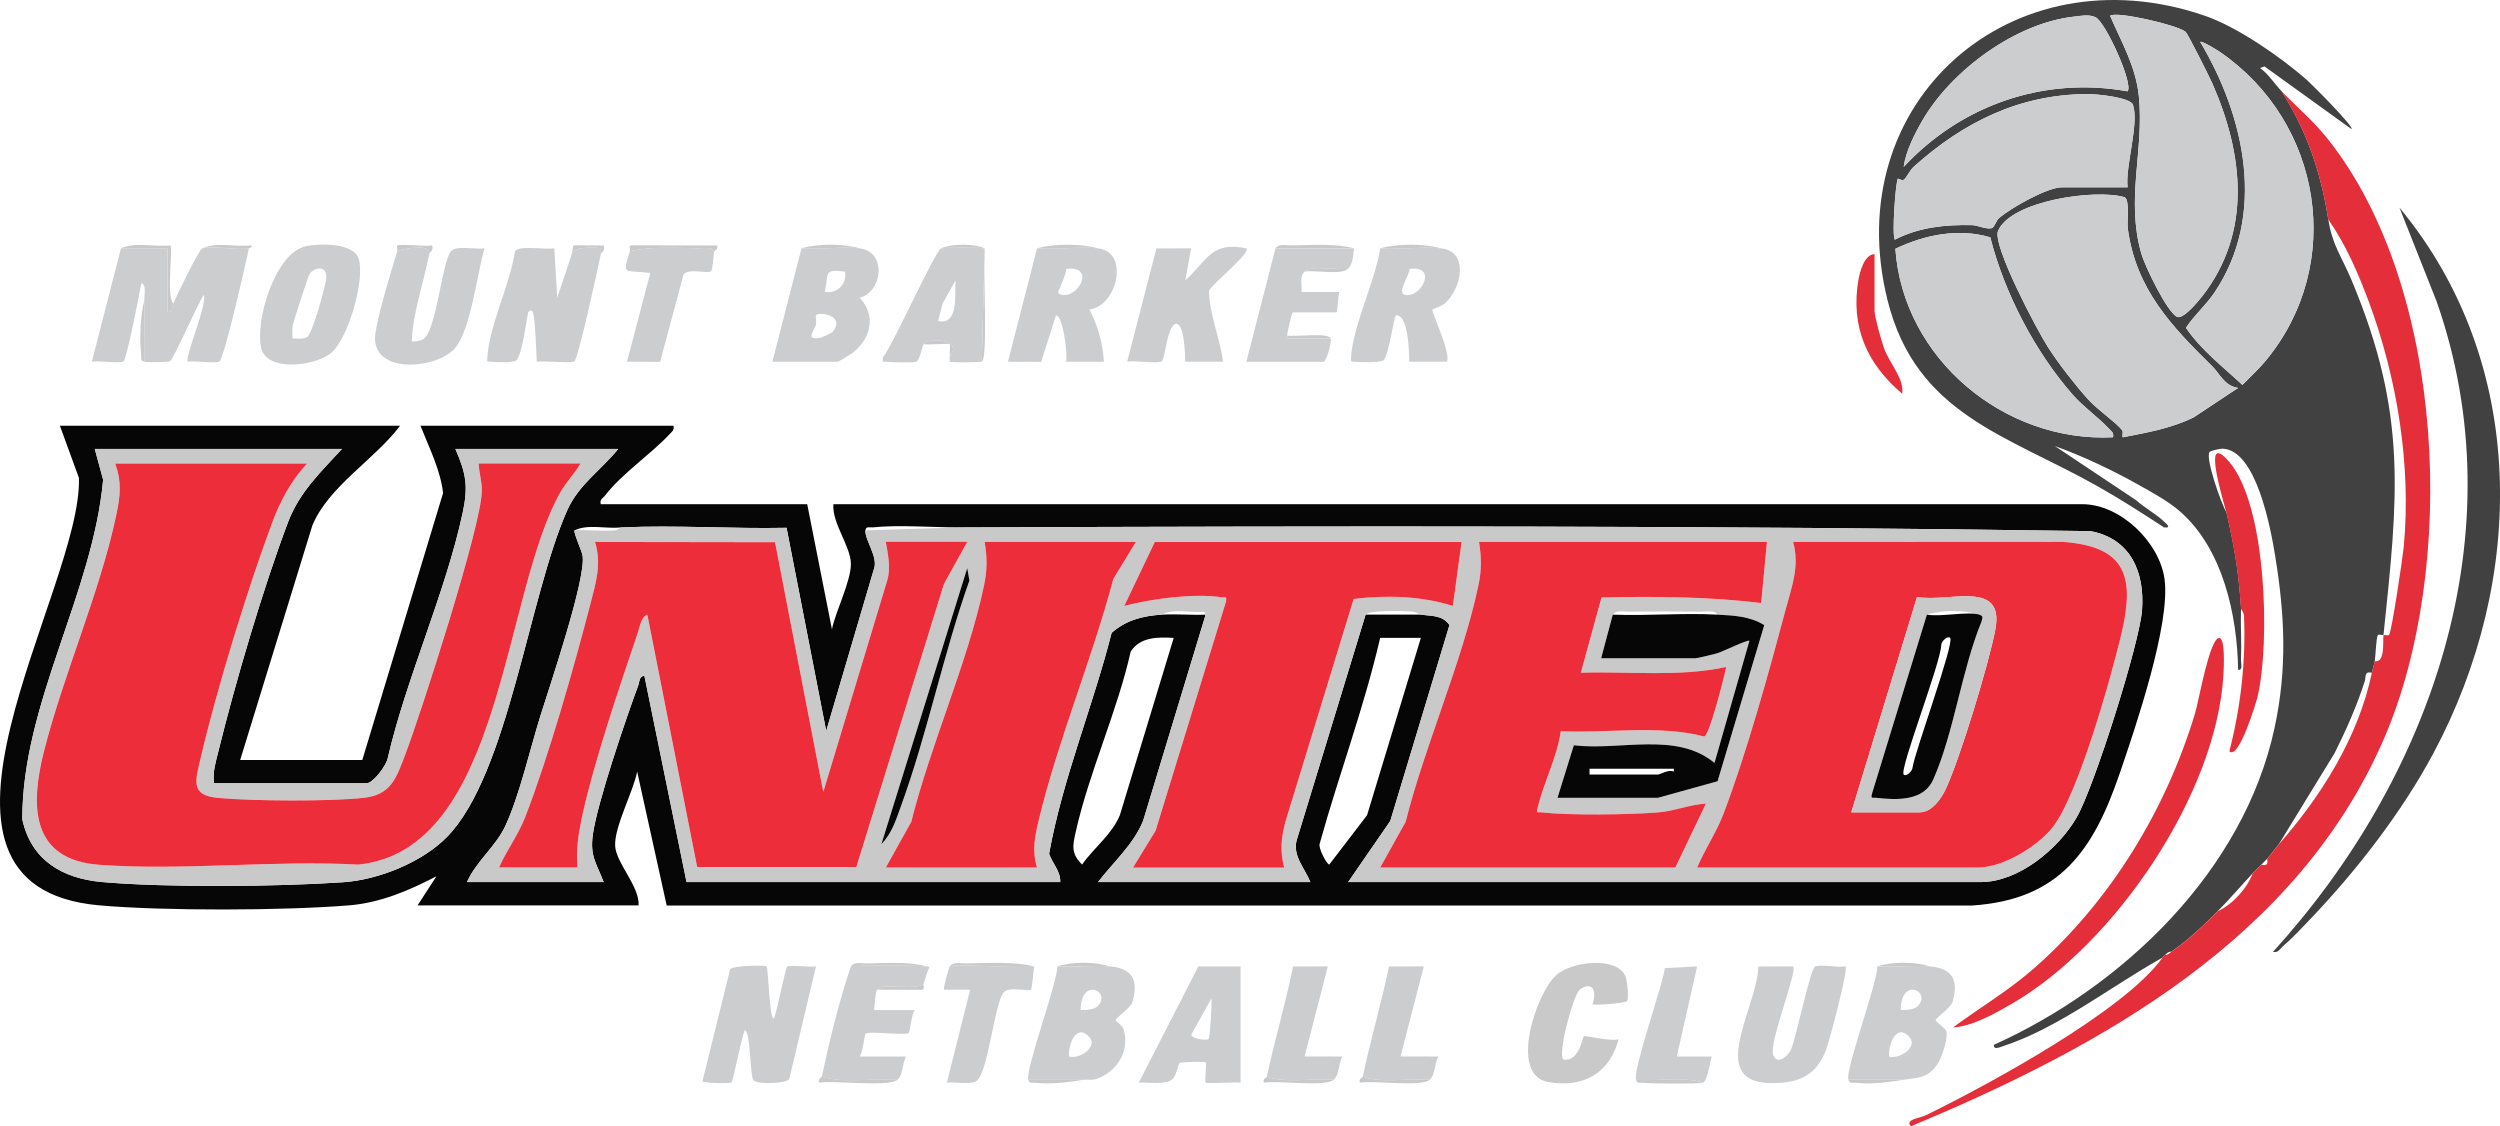 <?xml version="1.0" encoding="UTF-8"?>
<svg xmlns="http://www.w3.org/2000/svg" id="Layer_1" data-name="Layer 1" viewBox="0 0 757.39 341.2">
  <defs>
    <style>
      .cls-1 {
        fill: #060607;
      }

      .cls-2 {
        fill: #cccdcf;
      }

      .cls-3 {
        fill: #ed2e3a;
      }

      .cls-4 {
        fill: #cac9ca;
      }

      .cls-5 {
        fill: #e42e3a;
      }

      .cls-6 {
        fill: #414142;
      }
    </style>
  </defs>
  <path class="cls-2" d="M232.23,292.77c.55.58.83,15.86,2.2,15.87.98-1.97,3.43-15.24,4.05-15.78.7-.61,7.04.24,8.73-.09l-8.11,34.17c-.91,1.3-9.88,1.75-10.89.25-1.01-1.51-.85-15.1-2.58-15.04-.98,1.97-3.43,15.24-4.05,15.78-.43.37-7.74.27-8.77-.33l8.39-33.96c.86-1.17,10.65-1.27,11.04-.86Z"></path>
  <path class="cls-2" d="M336.19,292.78c6.74.54,8.87,4.03,6.87,10.83-.51,1.71-5.1,4.82-5.09,5.46,0,.33,2.06,1.54,2.45,2.82,2.01,6.63-2.19,13.02-8.43,15.04-1.28.41-2.61.02-3.72.2h-16.74c-.97-3.01,8.65-28.89,8.81-34.35,5.17.3,10.74-.41,15.86,0ZM332.45,304.89c4.55-4.5-5.05-9.15-5.06,1.09,1.48.03,3.99-.03,5.06-1.09ZM323.86,320.07c3.12.96,8.73-2.86,6.25-5.77-3.94-4.63-6.59,2.16-6.25,5.77Z"></path>
  <path class="cls-2" d="M543.24,292.78c1.36,1.36-7.26,22.9-6.07,26.71,1.02,3.26,4.3.79,5.37-1.43,1.64-3.41,5.89-24.96,7.44-25.33,2.36-.56,6.46.47,9.12.04.91.93-4.88,22.7-5.91,25.36-2.4,6.22-6.4,9.24-13.04,9.86-25.14,2.32-7.83-21.83-7.44-35.18l10.54-.04Z"></path>
  <path class="cls-2" d="M375.84,292.78v35.23c-1.67-.28-10.2.38-10.58,0s.37-5.81,0-6.17c-.28-.28-7.36-.12-7.79.15-.77.48-.92,4.56-2.99,5.44-2.76,1.18-6.54.36-9.49.58l18.06-35.22h12.78ZM366.14,314.79c.43-.44,1.05-10.69.88-12.32l-6.14,11.01c.53,1.48,4.85,1.74,5.26,1.32Z"></path>
  <path class="cls-2" d="M280.69,292.78c.3.07.85-.09.86.43-.86,1.5-1.14,3.24-1.74,4.86-2.58,2.2-13.05-.52-14.1,1.76-.58,1.27-.7,4.6-.88,6.17h12.33c-1.05,1.19-1.44,6.61-1.85,6.96-.94.8-12.11-.63-13.05.17-.4.34-.8,5.76-1.85,6.96h14.1c-1.25,2.06-.81,5.44-2.64,7.05-7.44-.54-15.73,1.14-22.91-.88,2.42-11.31,5.13-22.51,8.81-33.47,1.09-.36,21.39-.35,22.91,0Z"></path>
  <path class="cls-4" d="M492.92,303.25c-.62.73-9.97,1.41-10.47.97,1.35-3.49.26-7.26-3.81-4.46-1.92,1.32-6.92,19.78-4.99,21.2,4.69.94,5.79-6.73,6.19-7.03s8.69,1.76,10.53.87c-2.7,10.42-10.84,14.89-21.37,13-11.98-2.16-3.58-26.93,2.44-32.37,4.55-4.11,18.15-5.82,20.93.2.63,1.36,1.17,6.89.55,7.62Z"></path>
  <path class="cls-2" d="M313.29,292.78c-.12,1.13-.67,6.75-.92,7-.73.71-6.69-1.07-8.34.91-2.81,3.37-4.76,25.12-8.34,26.89-2.28,1.12-6.23.11-8.83.43l7.05-28.17h-7.93c-.28-.28,1.46-6.85,1.76-7.05,1.41-.95,21.91.72,25.55,0Z"></path>
  <path class="cls-2" d="M412.84,326.24c2.4-11.24,5.61-22.19,7.97-33.43l10.54-.04-7.05,27.29,11.45.02c-1.25,2.06-.81,5.43-2.64,7.04-6.54-.53-14,1.13-20.26-.88Z"></path>
  <path class="cls-2" d="M495.66,327.12c-1.04-3.04,8.09-28.57,8.71-33.82l9.79-.52-6.17,27.3h10.57c-.49,1.58-1.32,7.53-2.64,7.93-6.26-2.01-13.72-.35-20.26-.88Z"></path>
  <path class="cls-2" d="M383.77,326.24c2.4-11.24,5.72-22.16,7.97-33.43l10.54-.04-7.05,27.29,11.45.02c-1.25,2.06-.81,5.43-2.64,7.04-6.54-.53-14,1.13-20.26-.88Z"></path>
  <path class="cls-4" d="M313.29,292.78c-3.64.72-24.14-.95-25.55,0,.91-1.46,3.34-.88,4.83-.9,6.66-.07,14.36-.65,20.72.9Z"></path>
  <path class="cls-4" d="M271.88,327.12c-2.63,2.3-19.23.1-23.78.88-.4-1.16.86-1.66.88-1.76,7.17,2.02,15.47.34,22.91.88Z"></path>
  <path class="cls-4" d="M280.69,292.78c-1.51-.35-21.82-.36-22.91,0,.91-1.46,3.34-.88,4.83-.9,5.76-.06,12.64-.66,18.07.9Z"></path>
  <path class="cls-4" d="M404.03,327.12c-2.58,2.26-16.86.14-21.14.88-.4-1.16.86-1.66.88-1.76,6.26,2.01,13.72.35,20.26.88Z"></path>
  <path class="cls-4" d="M433.11,327.12c-2.58,2.26-16.86.14-21.14.88-.4-1.16.86-1.66.88-1.76,6.26,2.01,13.72.35,20.26.88Z"></path>
  <path class="cls-4" d="M515.92,328c-1.41.43-15.86.31-18.11.04-.98-.12-1.71.38-2.16-.92,6.54.53,14-1.13,20.26.88Z"></path>
  <path class="cls-4" d="M576.72,327.12c-4.62.74-9.73,1.46-14.57.91-.99-.11-1.73.42-2.17-.91h16.74Z"></path>
  <path class="cls-4" d="M328.26,327.12c-4.62.74-9.73,1.46-14.57.91-.99-.11-1.73.42-2.17-.91h16.74Z"></path>
  <path class="cls-4" d="M336.19,292.78c-5.11-.41-10.68.3-15.86,0,4.41-1.48,11.38-1.48,15.86,0Z"></path>
  <path class="cls-4" d="M584.64,292.78c-5.11-.41-10.68.3-15.86,0,4.41-1.48,11.38-1.48,15.86,0Z"></path>
  <path class="cls-4" d="M279.81,298.06c-.17.48.54,1.67-.53,1.81l-13.57-.04c1.05-2.28,11.52.44,14.1-1.76Z"></path>
  <g>
    <path class="cls-2" d="M36.64,75.24h14.1s0,19.38,0,19.38c1.63-.21,1.33-1.66,1.75-2.64.98-2.31,7.74-16.4,8.81-16.73,3.04-.95,10.44.68,14.1,0-.87,4.14-7.44,33.27-8.93,34.22-1.26.8-7.5-.31-9.56.12-1.13-1.06,5.92-17.26,4.84-20.26-1.77,2.47-9.09,19.39-10.27,20.12-.45.28-7.09.37-7.79.14-.09-6.15.12-12.35,0-18.5-.03-1.27.76-5.1-.87-5.28-.57,3.03-4.39,23-5.41,23.66-1.2.78-7.53-.31-9.58.11l8.81-34.34Z"></path>
    <path class="cls-2" d="M182.01,77c-.79,3.95-6.74,31.41-8.01,32.5-.76.65-9.4-.29-11.37.09-.19-4.38-.37-9.34-.87-13.67-.15-1.3-.65-2.66-1.76-1.31-.66,3.33-1.7,12-3.43,14.45-.61.87-6.19.73-7.62.53-1.32-.19-1.4.51-1.3-1.32.5-9.43,6.99-22.4,8.36-32.17,1.38-1.86,9.3-.41,11.92-.86l.89,14.97,4.4-13.21c.05-2.52,8.43-2.05,8.82-1.76.14.11-.08,1.27,0,1.76Z"></path>
    <path class="cls-2" d="M260.42,75.24c8.19.94,7.15,12.99,0,14.99,5.14,5.22,3.41,12.51-2.2,16.72-.66.49-4.15,2.64-4.4,2.64h-19.82l8.81-34.35c5.63.46,12.12-.63,17.62,0ZM256.02,82.29c-6.81-.87-4.84.62-6.17,6.15,3.9.59,6.76-2.42,6.17-6.15ZM252.25,100.54c4.05-5.01-3.99-6.18-5.04-5.04-.23.25.25,2.14-.04,3-.59,1.77-3.24,4.62,1.16,3.87.63-.11,3.58-1.42,3.91-1.83Z"></path>
    <path class="cls-2" d="M436.63,75.24c8.47.95,6.16,12.16,1.19,16.6-1.09.98-3.7,1.74-3.83,1.91-.48.67,5.54,12.78,4.4,15.83h-11.45c-.04-2.79-.18-14.02-3.95-14.1-.72-.02-2.19,12.53-3.94,13.7-1.02.68-6.88.63-8.43.41-1.32-.19-1.4.52-1.3-1.32.51-9.54,7.33-23.13,8.82-33.03,5.92.47,12.71-.65,18.5,0ZM427.01,81.48c.21,1.56-3.98,7.31-1.38,7.85,5.07,1.06,10.04-9.11,1.38-7.85Z"></path>
    <path class="cls-2" d="M332.67,75.24c9.67,1.08,5.77,17.58-2.64,18.51,2.59,4.91,4.05,10.24,4.41,15.84h-11.46c.53-2.12-.9-14.03-3.08-14.07l-4.47,14.12-10.06-.06,8.81-34.34c5.92.47,12.71-.65,18.5,0ZM323.04,81.47c-.17,1.97-1.41,3.98-1.85,5.66-.16.61-1.56,1.79.48,2.2,5.07,1.01,10.37-8.94,1.37-7.86Z"></path>
    <path class="cls-2" d="M100.65,106.64c-4.62,4.26-19.8,6.24-21.53-1.2-1.88-8.11,4.12-28.93,13.67-30.88,4.07-.83,14.46-1.05,15.91,3.94,1.86,6.39-3.1,23.57-8.05,28.13ZM88.62,102.54c1.42-.04,3.11.34,4.41-.44,1.64-.98,5.68-15.57,5.81-18.05.19-3.74-3.58-3.08-4.99-1.16-.49.67-4.89,14.3-5.17,15.75-.25,1.28-.04,2.62-.06,3.9Z"></path>
    <path class="cls-2" d="M120.34,76.12c2.49-1.04,10.52-2.28,9.69.88-1.77,8.92-4.87,17.46-5.28,26.42,1.13.07,2.29-.08,3.32-.58,4.14-2.02,5.72-23.34,8.56-26.73,1.54-1.84,7.62-.47,10.15-.86-2.22,7.51-4.11,24.63-8.95,30.24-5.33,6.18-23.8,7.94-24.21-2.64-.17-4.4,5.12-21.46,6.73-26.73Z"></path>
    <path class="cls-2" d="M360.86,75.24l-1.75,9.68c6.63-5.91,7.67-11.91,18.49-9.68,1.5,1.34-10.83,11.1-11.33,12.96.2,7.37,3.3,14.12,4.28,21.37h-11.45c-.11-1.93-.2-12.11-3.07-11.44-2.64,1.32-2.96,10.6-4.09,11.33-1.25.81-8.29-.34-10.45.11l8.85-34.3,10.53-.04Z"></path>
    <path class="cls-2" d="M298.31,75.24v.88l-.88,33.47c-.58.2-9.31.29-9.7,0-.11-.08.02-1.38,0-1.76,4.43-4.97-6.65-5.72-7.93-3.52-.6,1.02-1.13,5.02-2.36,5.32s-7.1.17-8.67-.03c-1.22-.16-1.53.48-1.29-1.3,2.95-3.63,15.88-32.31,17.6-33.05.61-.26,12.63-.3,13.22,0ZM284.22,97.25c6.34,1.33,4.94-8.06,5.27-12.32l-3.94,7.06-1.34,5.26Z"></path>
    <path class="cls-2" d="M410.2,75.24c-.19,1.84-.39,4.86-1.76,6.17-3.18.54-11.2-1.16-13.22.88-1.62,1.65-.73,3.99-.88,6.17h11.45c-.42.9-.57,6.16-.88,6.16h-13.22c-.36,0-1.81,6.69-1.76,7.05.05.39-.08.72.45.87h12.77c.32,1.04-1.26,7.06-2.2,7.06h-23.35l8.81-34.35h23.79Z"></path>
    <path class="cls-2" d="M216.37,76.12c-.26,1.16-.41,5.58-.97,6.07-.97.84-6.81-1.04-8.3.95l-7.12,26.5-10.03-.06,7.06-26.85c-7.77-1.18-8.66,1.26-6.18-6.62,6.43-1.51,14.01-.98,20.72-.9,1.49.02,3.92-.56,4.83.9Z"></path>
    <path class="cls-4" d="M36.64,75.24c4.41-2.01,10.23-.36,14.98-.89.87.87-1.32,15.27.88,17.62-.42.99-.12,2.44-1.75,2.64v-19.38s-14.11,0-14.11,0Z"></path>
    <path class="cls-4" d="M297.43,109.59l.88-33.47c-.55,4.11,1.09,32.8-.88,33.47Z"></path>
    <path class="cls-4" d="M190.82,76.12c.17-.54-.52-1.79.52-1.8l25.91.04c.4,1.16-.86,1.66-.88,1.76-.92-1.46-3.34-.88-4.83-.9-6.71-.08-14.29-.61-20.72.9Z"></path>
    <path class="cls-4" d="M410.2,75.24h-23.79c.91-1.46,3.34-.88,4.83-.9,6.06-.06,13.21-.66,18.95.9Z"></path>
    <path class="cls-4" d="M332.67,75.24c-5.79-.65-12.58.47-18.5,0,5.36-1.47,13.14-1.47,18.5,0Z"></path>
    <path class="cls-4" d="M43.69,109.59c-1.3-.43-.8-1.18-.92-2.15-.55-4.46-.24-12,.92-16.34.12,6.15-.09,12.34,0,18.5Z"></path>
    <path class="cls-4" d="M436.63,75.24c-5.79-.65-12.58.47-18.5,0,5.36-1.47,13.14-1.47,18.5,0Z"></path>
    <path class="cls-4" d="M260.42,75.24c-5.5-.63-11.99.46-17.62,0,5.05-1.47,12.5-1.48,17.62,0Z"></path>
    <path class="cls-4" d="M61.31,75.24c4.26-2.01,9.93-.36,14.53-.89,1.29.31-.43.84-.44.89-3.66.68-11.06-.95-14.1,0Z"></path>
    <path class="cls-4" d="M403.15,102.54h-12.77c-.53-.16-.4-.49-.45-.88,2.45.45,12.62-1,13.22.88Z"></path>
    <path class="cls-4" d="M408.44,81.4c-2.16,2.05-9.95.33-13.22.88,2.01-2.04,10.04-.34,13.22-.88Z"></path>
    <path class="cls-4" d="M298.31,75.24c-.59-.3-12.61-.26-13.22,0,3.44-1.49,9.95-1.47,13.22,0Z"></path>
    <path class="cls-4" d="M173.2,77l.5-2.68,9.19.04c.58,1.36-.79,2.23-.88,2.64-.08-.49.15-1.65,0-1.76-.39-.29-8.77-.76-8.82,1.76Z"></path>
    <path class="cls-4" d="M120.34,76.12c.14-.45-.24-1.53.01-1.73.76-.58,8.68.34,10.55-.03.58,1.37-.8,2.23-.88,2.64.83-3.16-7.2-1.92-9.69-.88Z"></path>
    <path class="cls-4" d="M287.74,107.82c-.04-.83.16-3.38,0-3.53-.35-.34-6.51.24-7.93,0,1.28-2.2,12.36-1.45,7.93,3.52Z"></path>
  </g>
  <g>
    <path class="cls-2" d="M584.64,292.78c6.74.54,8.87,4.03,6.87,10.83-.51,1.72-5.09,4.8-5.09,5.46,0,.55,3.04,2.27,3.3,3.62.4,2.1-1.51,8.05-2.93,9.97-3.05,4.15-5.77,3.77-10.08,4.46h-16.74c-.97-3.01,8.65-28.89,8.81-34.35,5.17.3,10.74-.41,15.86,0ZM580.9,304.89c4.55-4.5-5.05-9.15-5.06,1.09,1.48.03,3.99-.03,5.06-1.09ZM572.31,320.07c3.12.96,8.73-2.86,6.25-5.77-3.94-4.63-6.59,2.16-6.25,5.77Z"></path>
    <g>
      <path class="cls-6" d="M678.92,184.45c-.15,5.12.21,10.3,0,15.42-.04,1.07.67,3.27-.87,3.07-.25-16.56-4.63-36.7-17.62-48.01-3.57-3.11-8.2-5.6-12.33-7.93-7.83-4.43-17.18-8.86-25.56-11.86l24.57,16.38c2.6,2.33,5.99,4.1,8.49,6.49.71.68,2.48,2.03,0,1.77-6.58-4.31-13.28-8.61-20.13-12.47-27.42-15.48-54.94-21.76-63.59-56.21-15.15-60.33,37.74-106.39,96.06-86.34,9.9,3.4,22.83,12.39,30.84,19.37,1.36,1.19,14.42,14.23,13.63,14.99l-26.37-19-1.36.49c2.58,1.77,4.39,4.81,6.58,7.06,7.73,12.33,11.83,24.37,14.1,38.75,1.26,8,3.92,10.93,7.2,18.78,16.88,40.43,13.9,65.33,9.54,107.16-.5.08-1.48-.24-1.7.04-.52.66-.71,6.44-.94,7.88-.14.88-.63,2.32-.88,3.52-2.39-.51-1.71,1.21-2.17,2.63-2.44,7.55-5.59,14.67-9.13,21.74l-16.89,27.59c-1.21,1.37-2.3,3.05-3.52,4.4-.47.52-1.14,1.07-1.76,1.76-.7.78-1.74,1.67-2.64,2.64-3.51,3.77-6.96,7.81-10.57,11.45-4.36,4.39-8.92,8.78-14.1,12.33-.88-.07-1.2.37-1.76.88-.31.29-.63.52-.88.88-15.42,8.57-31.53,21.38-48.44,26.88-.86.28-2.83,1.21-2.65-.45,39.24-17.71,75.7-52.72,85.02-96,3.87-17.97,3.13-34.09.18-52.16-1.31-8.02-5.68-32.25-16.03-32.44-.76-.01-3.62.65-3.87,1.03-1.26,1.98,3.59,15.71,5.18,18.38,2.43,10.54,3.7,18.14,4.41,29.06ZM644.55,27.67c1.93-2.05-6.66-21.05-9.69-22.44-2.1-.96-4.21-.43-6.36-.21-17.72,1.88-37.25,16.23-46.07,31.44-2.39,4.12-5.07,9.39-5.7,14.11,17.35-18.67,42.41-27.48,67.83-22.9ZM667.1,89.85c15.25-19.54,12.55-43.13,3.16-64.53-.86-1.96-7.44-15.1-8.11-15.67-2.45-2.09-21.2-6.37-22.88-4.87,3.44,8.04,7.8,15.36,8.7,24.32,1.66,16.62-4.01,30.98.74,47.7,1.06,3.71,7.73,17.61,10.82,19.18,1.81.92,6.39-4.63,7.56-6.14ZM686.47,109.21c24.11-29.22,16.98-72.16-13.78-93.37-.83-.57-5.63-3.58-6.11-3.13,13.61,22.8,20.12,52.58,4.24,76.01-2.6,3.84-6.07,6.76-8.57,10.6,4.65,6.77,11.15,11.76,17.11,17.29,2.35-2.43,4.99-4.82,7.12-7.4ZM644.56,56.74c-.74-6.28,3.55-19.36,1.64-24.98-.78-2.29-11.08-3.26-13.53-3.26-20.8.01-37.85,8.52-52.91,22.03-1.23,1.11-2.18,3.42-3.04,3.94-.58.35-1.7-.44-1.75-.36-.72,1.19-1.89,17.72-.89,18.49,7.25-3.75,15.24-4.58,23.33-4.39,1.87.04,4.18,1.34,6,.92.79-.18,1.28-2.3,2.32-3.17,3.69-3.06,14.48-9.21,19-9.21h19.82ZM678.03,117.52c-4.2-.64-5.46-4.25-7.9-6.64-12.35-12.13-22.98-23.31-25.48-41.46-.33-2.37.63-8.59-.92-9.65-8.74-2.64-34.59,1.02-38.41,10.21-1.8,4.33,11.9,30.19,15.08,35.13,3.31,5.15,8.16,11.38,12.25,15.94,2.69,2.99,8.44,6.95,10.22,9.22.58.74-.23,2.21.34,2.2,7.32-1.41,14.56-2.7,21.32-5.99l13.5-8.95ZM602.97,71.9c-9.69-2.84-19.8-.79-28.76,3.47,2.33,33.25,32.98,58.75,65.94,57.11.32-1.42-.49-1.8-1.29-2.66-3.01-3.25-7.69-6.55-10.92-10.23-11.44-13.06-20.7-30.85-24.97-47.68Z"></path>
      <path class="cls-5" d="M691.25,27.68c4.76,4.89,9.78,9.13,14.07,14.56,35.74,45.12,39.31,129.82,16.92,181.56-26.14,60.38-85.31,93.23-143.33,117.41-1.87-2.14,2.59-2.39,4.58-3.36,18.81-9.18,60.1-31.58,71.65-47.71.26-.36.57-.59.88-.88.85.06,1.22-.51,1.76-.88,5.17-3.55,9.74-7.94,14.1-12.33,4.45-1.99,8.93-6.94,10.57-11.45.9-.97,1.94-1.87,2.64-2.64,1.69.3,2.05-.09,1.76-1.76,1.22-1.36,2.31-3.03,3.52-4.4,12.48-14.11,24.15-32.38,28.19-51.96.25-1.2.74-2.64.88-3.52,3.19.45,2.41-5.65,2.64-7.93.5-.08,1.48.23,1.7-.04.84-1.07,4.16-23.67,4.46-26.83,2.29-24.46-2-50.95-10.55-73.99-3.19-8.59-7.07-17.58-12.35-25.08-2.26-14.38-6.37-26.42-14.1-38.75Z"></path>
      <path class="cls-6" d="M688.61,288.36c48.03-52.75,74.15-127.05,49.57-197.06l-11.25-28.39c39.08,47.15,38.39,112.74,10.29,165.28-9.54,17.84-23.19,35.46-37.13,50.07-2.51,2.63-5.68,6.06-8.39,8.35-.99.83-1.43,2.14-3.09,1.75Z"></path>
      <path class="cls-5" d="M591.69,311.26c8.21-6.05,16.99-11.25,24.68-18.03,23.07-20.33,39.84-47.9,48.68-77.28,1.09-3.64,4.37-22.61,7.25-22.68,1.92-.04,1.41,9.27,1.31,10.98-1.98,36.22-32.94,81.79-64.04,99.8-5.11,2.96-12.08,6.93-17.89,7.21Z"></path>
      <path class="cls-5" d="M674.51,155.38c-.69-3-7.91-25.76.88-15.42,11.32,13.32,12.4,54.68,8.56,71.1-.31,1.33-5.72,19.47-8.56,16.53,3.41-12.99,5.07-27.53,4.44-41.02-.05-1.14-.91-1.98-.92-2.13-.71-10.93-1.98-18.52-4.41-29.06Z"></path>
      <path class="cls-5" d="M567.91,77v17.17c0,1.81,2.08,9.09,2.84,11.25,1.62,4.61,6.21,9.29,5.53,13.85-10.66-8.99-15.68-20.27-13.27-34.39.42-2.47,1.8-7.83,4.89-7.88Z"></path>
      <path class="cls-2" d="M667.1,89.85c-1.17,1.5-5.75,7.06-7.56,6.14-3.1-1.57-9.77-15.47-10.82-19.18-4.75-16.72.92-31.08-.74-47.7-.9-8.96-5.25-16.29-8.7-24.32,1.68-1.5,20.43,2.78,22.88,4.87.67.57,7.25,13.71,8.11,15.67,9.4,21.4,12.09,44.98-3.16,64.53Z"></path>
      <path class="cls-2" d="M644.56,56.74h-19.82c-4.52,0-15.31,6.15-19,9.21-1.04.86-1.53,2.98-2.32,3.17-1.82.42-4.13-.88-6-.92-8.08-.19-16.08.64-23.33,4.39-1-.77.17-17.3.89-18.49.05-.08,1.17.72,1.75.36.85-.52,1.8-2.83,3.04-3.94,15.06-13.51,32.11-22.02,52.91-22.03,2.46,0,12.75.97,13.53,3.26,1.91,5.62-2.38,18.7-1.64,24.98Z"></path>
      <path class="cls-2" d="M686.47,109.21c-2.13,2.58-4.77,4.98-7.12,7.4-5.96-5.53-12.46-10.51-17.11-17.29,2.5-3.84,5.97-6.77,8.57-10.6,15.88-23.43,9.37-53.21-4.24-76.01.48-.44,5.28,2.56,6.11,3.13,30.77,21.21,37.9,64.15,13.78,93.37Z"></path>
      <path class="cls-2" d="M602.97,71.9c4.27,16.84,13.53,34.63,24.97,47.68,3.23,3.68,7.9,6.98,10.92,10.23.8.87,1.61,1.25,1.29,2.66-32.96,1.63-63.61-23.86-65.94-57.11,8.96-4.25,19.07-6.3,28.76-3.47Z"></path>
      <path class="cls-2" d="M644.55,27.67c-25.41-4.58-50.48,4.24-67.83,22.9.63-4.72,3.31-9.99,5.7-14.11,8.82-15.21,28.35-29.56,46.07-31.44,2.15-.23,4.26-.75,6.36.21,3.03,1.38,11.63,20.39,9.69,22.44Z"></path>
      <path class="cls-2" d="M678.03,117.52l-13.5,8.95c-6.76,3.29-14,4.58-21.32,5.99-.56.02.25-1.46-.34-2.2-1.79-2.26-7.54-6.22-10.22-9.22-4.09-4.56-8.94-10.79-12.25-15.94-3.17-4.94-16.87-30.8-15.08-35.13,3.82-9.19,29.66-12.85,38.41-10.21,1.55,1.07.59,7.29.92,9.65,2.5,18.15,13.14,29.33,25.48,41.46,2.44,2.39,3.7,6,7.9,6.64Z"></path>
    </g>
    <g>
      <path class="cls-1" d="M121.22,128.96c-7.68,10.25-21.66,18.35-26.59,30.23l-21.87,71.06h37l24.47-80.86c-.75-6.96-4.28-13.88-6.85-20.42h76.65c.31,1.43-.49,1.8-1.29,2.67-5.52,5.96-14.34,11.84-19.42,18.46-.68.89-1.7,1.11-1.32,2.65h62.55l7.49,37.88c1.13-5.49,5.78-14.54,5.74-19.84s-5.74-12.21-5.3-18.04h378.4c11.45,0,23.34,11.45,24.88,22.69,1.87,13.62-8.83,45-13.63,59.01-7.92,23.08-18.04,38.15-44.69,39.88H201.98s-8.95-40.56-8.95-40.56c-1.17,6.08-6.92,16.61-6.67,22.45.22,5.18,7.4,12.2,7.11,18.07h-66.96l5.71-8.82c-8.23,4.3-17.01,8.04-26.43,8.81-19.69,1.61-56.16,1.74-75.74,0-64.43-5.74-5.02-95.84-6.14-129.5l-5.77-15.81h103.08ZM103.6,136.01H28.71l2.54,9.34c-3.17,34.7-24.55,67.65-24.49,102.87,2.67,12.38,12.13,17.93,24.17,19,19.41,1.72,53.51,1.43,73.15.05,10.61-.74,23.78-6.02,31.28-13.65,18.67-18.99,24.86-73.07,36.53-99.11,3.47-7.73,10.25-12.1,15.41-18.51h-49.34c3.29,7.56,3.93,11.36,2.21,19.38-5.2,24.24-16.98,49.74-22.68,74.21-.3,2.18-4.45,7.7-6.4,7.7h-46.25c-.45-3.49.53-6.41,1.33-9.68,5.02-20.51,13.69-49.95,21.16-69.56,3.43-9.01,9.92-15.12,16.28-22.04ZM174.08,160.67c-.48.43,2.21,6.25,2.43,7.7,1.08,6.99-9.94,39.41-12.77,48.46-3.12,10.01-6.4,24.35-10.64,33.4-2.95,6.31-8.79,10.66-11.62,17h41.41c-2.17-5.75-4.18-7.67-3.29-14.31,1.27-9.46,10.1-35.41,13.76-45.24.42-1.12.19-2.7,1.86-2.98l12.78,62.53h113.21c.17-3.25-2.4-5.66-3.37-8.59,4.1-22.7,13.24-44.5,18.95-66.93,4.36-3.82,9.42-5.16,15.26-5.5,4.37-.26,8.84.19,13.22,0l-18.96,62.51c-2.96,7.21-9,12.44-13.64,18.51h64.32c-1.61-4.07-5.35-7.83-4.19-12.53l20.93-68.5h16.74c3.07.5,6.46.02,8.67,3.16l-17.94,59.36-12.76,18.51h191.63c11.47,0,23.48-10.02,29-19.45,5.24-8.93,19.1-52.75,19.88-62.91.88-11.53-3.49-21.75-15.64-23.96-113.8-1.74-228.09-1.55-342.04-1.12-8.34.03-18.89-.85-26.89-.02-.99.1-2.03-.45-2.18.9-.31,2.74,3.99,8.2,2.56,11.76l-14.45,49.02-12.01-61.55c-16.6.35-33.53-.87-50.1-.11-4.49.5-10.12-1.11-14.1.88ZM355.57,193.26c-4.81-.3-10.19-.3-13.02,4.15-4.08,18.17-12.68,36.74-16.66,54.67-.93,4.17-1.45,6.47,1.94,9.85,3.6-5.17,8.96-8.99,11.44-14.97l16.31-53.7ZM430.46,193.25h-12.33c-4.88,21.11-12.52,41.46-18.32,62.33-.53,1.29,2.18,6.33,2.9,6.35l11.45-14.96,16.3-53.72Z"></path>
      <path class="cls-4" d="M188.18,159.79c16.57-.76,33.5.47,50.1.11l12.01,61.55,14.45-49.02c1.43-3.56-2.87-9.03-2.56-11.76l29.07-.88c113.95-.43,228.24-.61,342.04,1.12,12.15,2.21,16.53,12.43,15.64,23.96-.78,10.17-14.64,53.98-19.88,62.91-5.53,9.43-17.54,19.45-29,19.45h-191.63l12.76-18.51,17.94-59.36c-2.21-3.14-5.6-2.67-8.67-3.16-.54-.09-1.34-.82-2.98-.95-2.62-.2-12.52-.41-13.76.95l-20.93,68.5c-1.15,4.7,2.59,8.46,4.19,12.53h-64.32c4.64-6.07,10.68-11.3,13.64-18.51l18.96-62.51-.45-.87c-4.03.45-9.2-1.1-12.77.87-5.84.35-10.89,1.69-15.26,5.5-5.71,22.43-14.85,44.23-18.95,66.93.97,2.93,3.54,5.35,3.37,8.59h-113.21l-12.78-62.53c-1.66.28-1.44,1.86-1.86,2.98-3.67,9.84-12.49,35.79-13.76,45.24-.89,6.64,1.12,8.56,3.29,14.31h-41.41c2.84-6.35,8.67-10.7,11.62-17,4.24-9.06,7.51-23.39,10.64-33.4,2.83-9.06,13.84-41.47,12.77-48.46-.22-1.45-2.91-7.27-2.43-7.7,3.96-.2,8.01.27,11.96.04,1.13-.07,2.02-.91,2.13-.92ZM151.18,262.83h23.79c-.41-5.15.11-9.33,1.14-14.28,3.38-16.34,11.61-40.61,17.13-56.85.62-1.82.89-4.68,2.87-5.49l15.1,76.51h48.22s26.54-85.77,26.54-85.77l7.07-12.75h-24.67c.65,3.81,1.54,7.62.48,11.5l-19.43,64.26-14.62-75.66-54.53-.08c2.01,6.71.33,12.08-1.33,18.49-5.01,19.41-12.65,46.29-19.79,64.77-2.13,5.53-5.6,10.04-7.97,15.38ZM344.12,164.19h-45.81c.79,4.93.8,8.51-.24,13.41-4.94,23.21-16.18,48.07-21.99,71.37l-7.72,13.86h45.81c-1.59-5.36-.63-9.55.63-14.78,5.76-23.9,16.16-48.68,22.48-72.64l6.84-11.22ZM442.8,164.19h-92.95l-9.25,19.37c8.61-2.22,20.66-3.86,29.54-2.64,1.22.17,1.53-.49,1.29,1.3l-21.33,69.41-6.85,11.2h45.81c-1.33-4.94-.93-9.22.43-14.1l20.61-67.29c9.99-1.19,20.42-.9,30.05,2.12l2.65-19.38ZM535.31,164.19h-87.22c.79,4.93.8,8.51-.24,13.41-4.94,23.2-16.13,48.1-21.99,71.37l-7.72,13.86h89.43l9.25-19.37c-4.94.28-9.56,2.28-14.5,2.67-8.66.68-26.91.96-35.29-.03-1.19-.14-1.6.46-1.21-1.22,1.75-7.58,5.94-15.46,7.04-23.36,14.26.68,29.71-1.97,43.45,1.6,1.64-.41,6.06-18.08,6.68-21.06-14.42,3.12-29.36,1.28-44.05,1.75l6.25-22.8c16.18-.37,32.32-.27,48.37,1.68l1.76-18.5ZM514.16,262.83h85.02c7.54,0,17.71-6.18,22.45-11.91,7.81-9.44,17.96-45.82,21.1-59.05,4.13-17.43,1.23-26.38-17.96-27.72l-81.54.04c2.01,7.32-.35,13.29-2.2,20.25-5.09,19.06-11.96,43.94-18.9,62.13-2.15,5.64-5.63,10.71-7.97,16.26ZM293.03,172.12l-26.01,83.64c3.23-3.36,4.43-7.43,5.97-11.64,8.02-22.01,12.82-46.09,20.7-68.26l-.66-3.74ZM488.61,186.21l-3.52,13.21h28.63c.51,0,5.41-1.19,6.45-1.48,1.59-.44,9.38-4.28,9.84-3.8l-10.58,36.99c-11.58-9.58-28.57-3.64-42.62-5.34l-4.94,15.91h30.4l18.09-5.02,14.14-47.29c-4.33-2.71-9.27-2.92-14.16-3.18-.92-1.46-3.34-.88-4.83-.9-7.34-.09-14.71-.08-22.05,0-1.49.02-3.92-.56-4.83.9Z"></path>
      <path class="cls-4" d="M103.6,136.01c-6.36,6.92-12.85,13.03-16.28,22.04-7.47,19.62-16.13,49.06-21.16,69.56-.8,3.27-1.78,6.19-1.33,9.68h46.25c1.94,0,6.09-5.52,6.4-7.7,5.7-24.47,17.48-49.97,22.68-74.21,1.72-8.02,1.08-11.82-2.21-19.38h49.34c-5.16,6.41-11.94,10.78-15.41,18.51-11.68,26.04-17.86,80.12-36.53,99.11-7.5,7.63-20.67,12.91-31.28,13.65-19.64,1.38-53.74,1.67-73.15-.05-12.04-1.07-21.49-6.62-24.17-19-.06-35.22,21.32-68.17,24.49-102.87l-2.54-9.34h74.89ZM93.03,140.41h-58.15c2.04,5.79,1.53,9.88.3,15.71-4.91,23.24-15.94,48.07-21.88,71.48-4.17,16.42-4.08,32.84,16.7,34.38,25.29,1.88,52.9-1.47,78.44-.05,43.91-4.38,43.63-81.82,61.41-112.99,1.73-3.03,4.29-5.51,5.99-8.54h-30.84c.1,2.9.98,5.38.95,8.38-.13,10.53-18.44,67.3-23.23,79.88-2.64,6.94-4.18,12.09-12.52,13.03-10.25,1.15-33.66.99-44.1.04-8.47-.77-6.95-5.12-5.43-11.68,4.91-21.15,14.15-51.23,21.74-71.63,2.52-6.76,5.7-12.67,10.6-18.02Z"></path>
      <path class="cls-3" d="M514.16,262.83c2.34-5.54,5.81-10.62,7.97-16.26,6.95-18.19,13.82-43.07,18.9-62.13,1.86-6.96,4.21-12.93,2.2-20.25l81.54-.04c19.18,1.34,22.08,10.29,17.96,27.72-3.13,13.24-13.29,49.61-21.1,59.05-4.74,5.73-14.91,11.91-22.45,11.91h-85.02ZM560.86,246.1h20.7c3.66,0,6.53-4.1,7.91-7.06,4.35-9.32,13.12-38.14,15.03-48.38,2.85-15.24-14.19-8.07-23.73-9.79l-19.92,65.23Z"></path>
      <path class="cls-3" d="M151.18,262.83c2.36-5.33,5.83-9.85,7.97-15.38,7.14-18.48,14.77-45.36,19.79-64.77,1.65-6.4,3.34-11.78,1.33-18.49l54.53.08,14.62,75.66,19.43-64.26c1.05-3.88.16-7.69-.48-11.5h24.67l-7.07,12.75-26.54,85.77h-48.22s-15.1-76.5-15.1-76.5c-1.98.82-2.25,3.68-2.87,5.49-5.52,16.24-13.76,40.51-17.13,56.85-1.02,4.95-1.55,9.13-1.14,14.28h-23.79Z"></path>
      <path class="cls-3" d="M535.31,164.19l-1.76,18.5c-16.05-1.95-32.2-2.05-48.37-1.68l-6.25,22.8c14.68-.48,29.63,1.37,44.05-1.75-.62,2.98-5.04,20.65-6.68,21.06-13.75-3.57-29.2-.92-43.45-1.6-1.1,7.9-5.29,15.78-7.04,23.36-.39,1.68.02,1.07,1.21,1.22,8.38.99,26.63.71,35.29.03,4.94-.39,9.56-2.39,14.5-2.67l-9.25,19.37h-89.43l7.72-13.86c5.86-23.27,17.05-48.17,21.99-71.37,1.04-4.89,1.03-8.48.24-13.41h87.22Z"></path>
      <path class="cls-3" d="M442.8,164.19l-2.65,19.38c-9.63-3.03-20.06-3.32-30.05-2.12l-20.61,67.29c-1.36,4.88-1.76,9.16-.43,14.1h-45.81l6.85-11.2,21.33-69.41c.24-1.79-.07-1.13-1.29-1.3-8.88-1.22-20.93.42-29.54,2.64l9.25-19.37h92.95Z"></path>
      <path class="cls-3" d="M344.12,164.19l-6.84,11.22c-6.32,23.97-16.73,48.74-22.48,72.64-1.26,5.23-2.22,9.42-.63,14.78h-45.81l7.72-13.86c5.81-23.3,17.05-48.16,21.99-71.37,1.04-4.89,1.03-8.48.24-13.41h45.81Z"></path>
      <path class="cls-1" d="M520.33,186.21c4.89.26,9.83.47,14.16,3.18l-14.14,47.29-18.09,5.02h-30.4l4.94-15.91c14.05,1.7,31.04-4.24,42.62,5.34l10.58-36.99c-.46-.48-8.25,3.36-9.84,3.8-1.04.29-5.94,1.48-6.45,1.48h-28.63l3.52-13.21c10.52.41,21.22-.56,31.72,0ZM507.11,232.89h-25.55v1.76h20.7c.78,0,3.19-1.64,4.84-.89v-.87Z"></path>
      <path class="cls-1" d="M293.03,172.12l.66,3.74c-7.88,22.17-12.69,46.25-20.7,68.26-1.53,4.21-2.74,8.28-5.97,11.64l26.01-83.64Z"></path>
      <path class="cls-3" d="M93.03,140.41c-4.91,5.35-8.09,11.26-10.6,18.02-7.59,20.39-16.82,50.48-21.74,71.63-1.52,6.56-3.04,10.91,5.43,11.68,10.43.95,33.84,1.11,44.1-.04,8.34-.93,9.87-6.09,12.52-13.03,4.79-12.57,23.1-69.35,23.23-79.88.04-3-.84-5.48-.95-8.38h30.84c-1.7,3.03-4.27,5.51-5.99,8.54-17.78,31.17-17.5,108.61-61.41,112.99-25.54-1.43-53.15,1.93-78.44.05-20.78-1.54-20.86-17.96-16.7-34.38,5.94-23.42,16.98-48.24,21.88-71.48,1.23-5.83,1.74-9.92-.3-15.71h58.15Z"></path>
      <path class="cls-4" d="M560.86,246.1l19.92-65.23c9.54,1.72,26.58-5.45,23.73,9.79-1.91,10.23-10.69,39.06-15.03,48.38-1.38,2.97-4.25,7.06-7.91,7.06h-20.7ZM583.76,186.21l-16.65,54.27c-.39,1.68.02,1.08,1.21,1.22,6.47.76,14.5.99,17.37-5.55,6.35-14.46,8.55-33.08,14.64-47.91.17-1.07.69-1.57-.72-2.02-4.48-1.48-11.45-1.48-15.86,0Z"></path>
      <path class="cls-1" d="M599.62,186.21c1.41.45.89.95.72,2.02-6.09,14.84-8.29,33.46-14.64,47.91-2.87,6.54-10.9,6.31-17.37,5.55-1.19-.14-1.6.46-1.21-1.22l16.65-54.27c4.03.78,12.53-1.06,15.86,0ZM590.81,193.26c-.68-.77-2.66.96-2.7,2.13-.06,5.24-12.74,37.72-11.38,39.25.68.78,2.66-.96,2.69-2.14.74-4.94,12.75-37.71,11.4-39.24Z"></path>
    </g>
  </g>
</svg>

